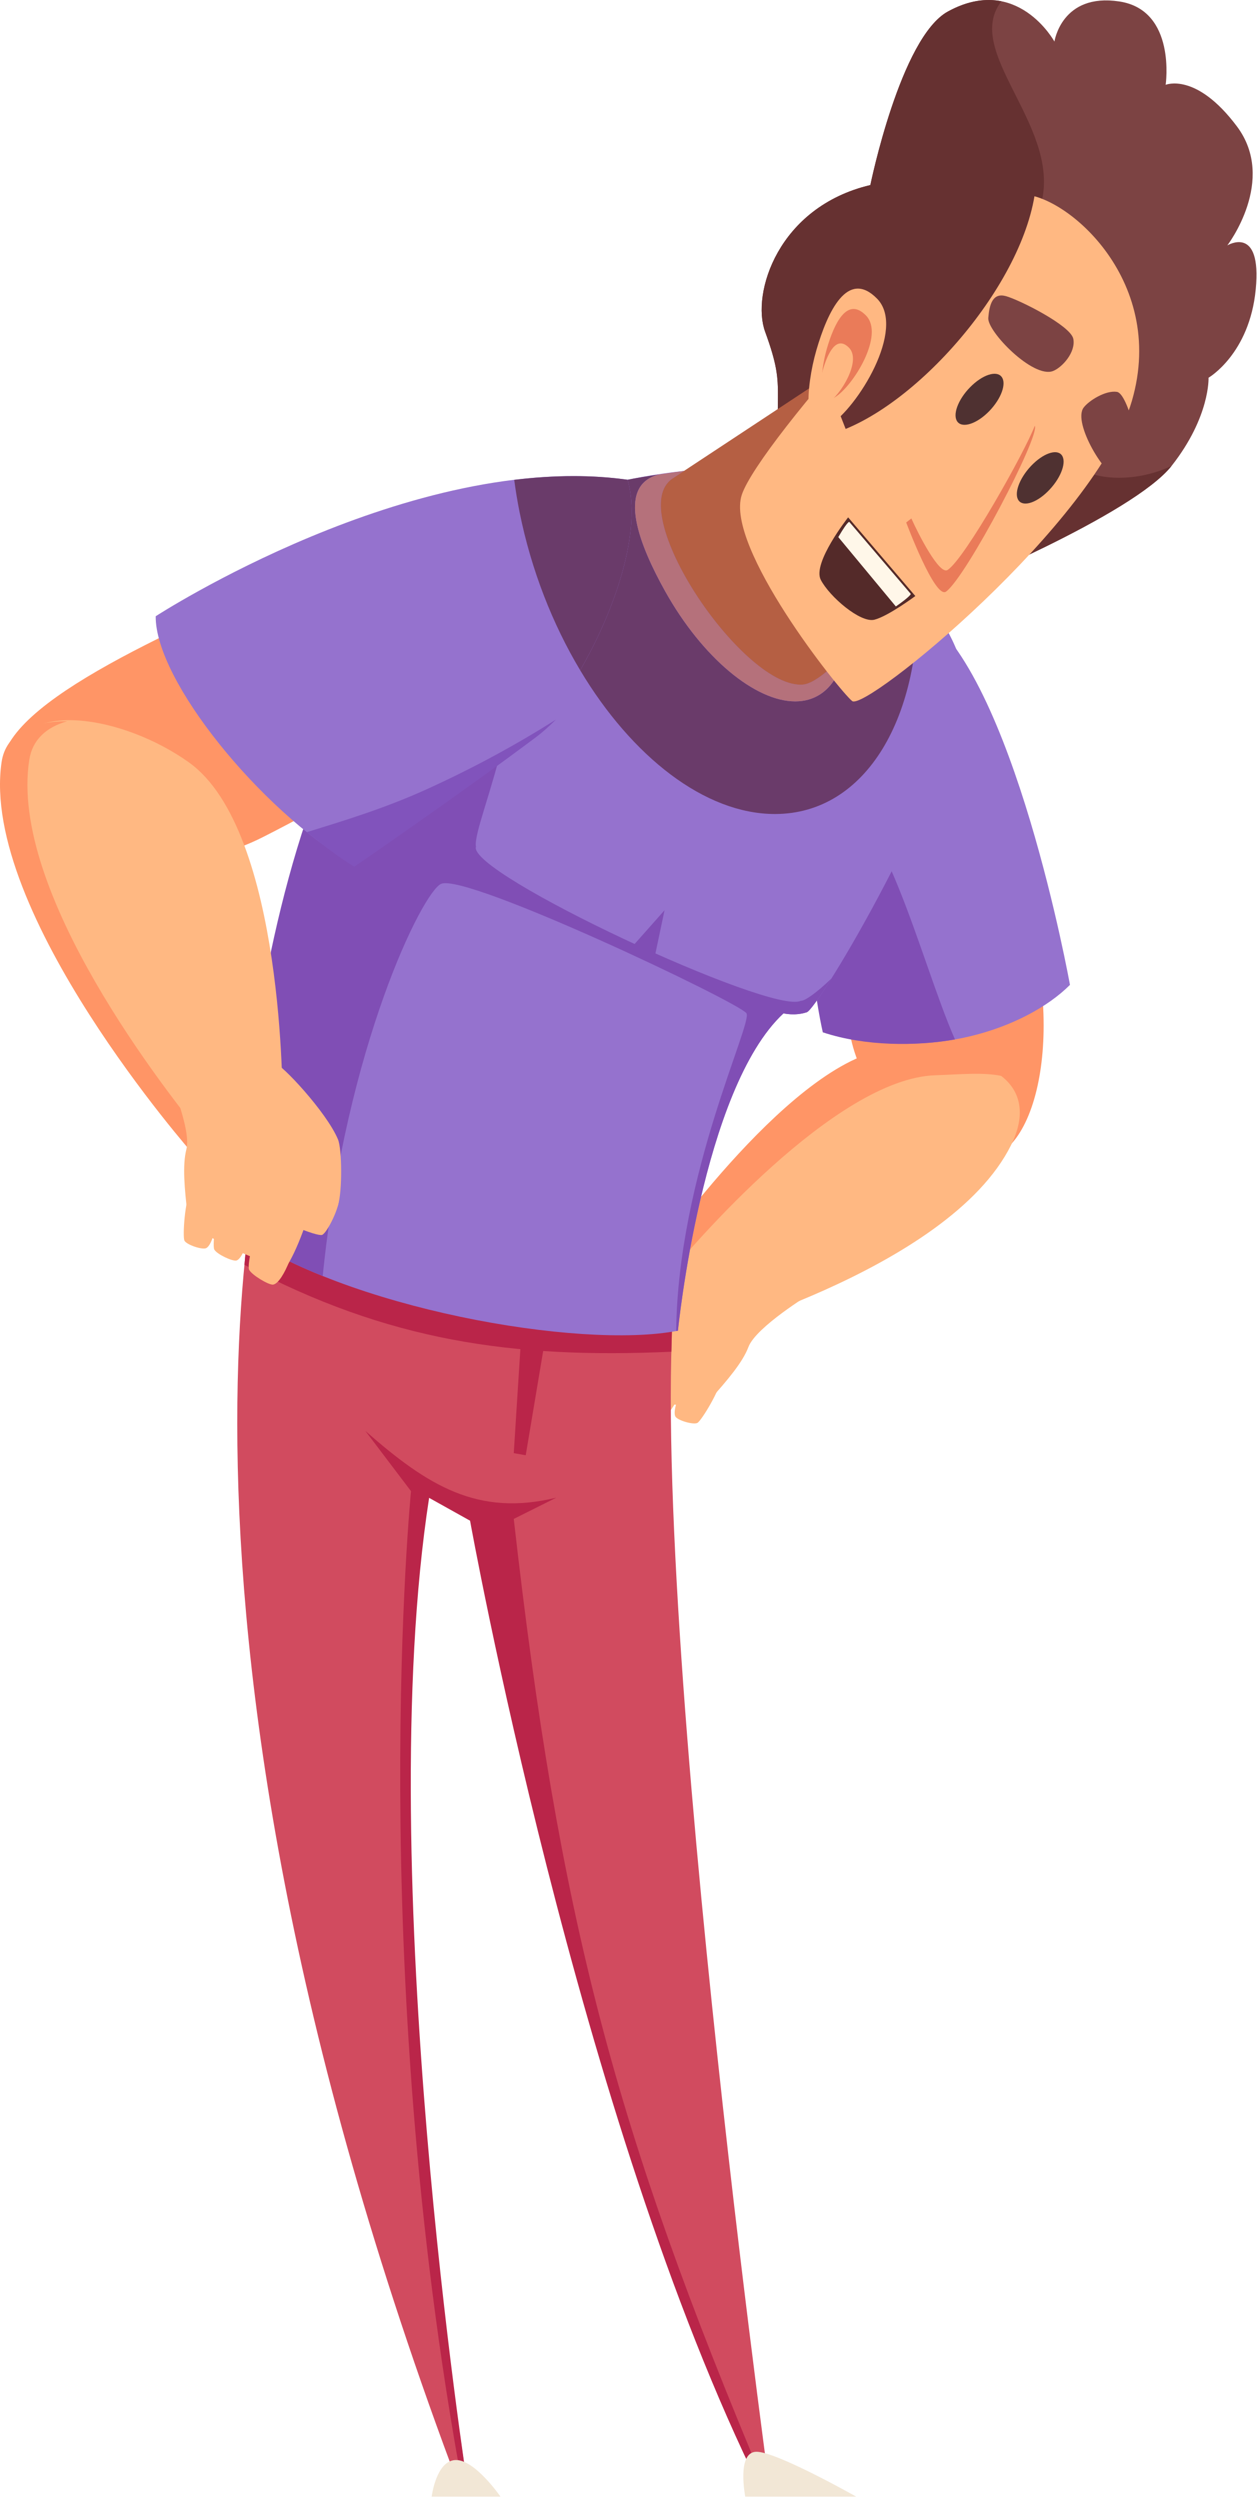 <?xml version="1.0" encoding="UTF-8"?> <svg xmlns="http://www.w3.org/2000/svg" width="254" height="505" viewBox="0 0 254 505" fill="none"> <path d="M152.671 244.758C142.229 250.593 136.328 247.791 129.584 252.699C129.584 252.699 121.185 271.205 121.067 280.499C121.067 280.499 140.255 286.321 143.591 282.577C146.928 278.833 150.057 275.194 151.238 272.061C152.761 268.018 163.724 261.347 163.724 261.347L152.671 244.758Z" fill="#FFB882"></path> <path d="M130.019 284.61C128.893 282.99 132.259 274.485 133.704 273.971C135.149 273.457 139.062 273.212 139.536 275.231C140.01 277.248 135.927 284.91 134.987 285.402C134.046 285.893 130.482 285.277 130.019 284.61Z" fill="#FFB882"></path> <path d="M136.461 286.083C135.488 284.062 140.137 275.284 141.496 275.276C142.769 275.27 145.658 276.364 145.678 278.426C145.698 280.423 141.727 287.007 140.911 287.408C140.062 287.824 136.842 286.874 136.461 286.083Z" fill="#FFB882"></path> <path d="M203.908 175.535C215.32 199.773 211.838 230.287 199.976 234C194.291 235.78 171.061 225.9 171.199 202.574C171.337 179.249 203.908 175.535 203.908 175.535Z" fill="#FF9566"></path> <path d="M158.305 102.569C155.493 77.063 159.393 80.12 154.606 67.001C151.784 59.271 157.226 41.784 175.872 37.377C175.872 37.377 181.958 7.551 191.56 2.314C205.561 -5.324 213.068 8.397 213.068 8.397C213.068 8.397 214.513 -1.488 226.193 0.297C237.753 2.063 235.544 17.13 235.544 17.13C235.544 17.13 241.702 14.522 249.947 25.532C258.101 36.422 248.004 49.568 248.004 49.568C248.004 49.568 255.01 45.294 253.747 58.428C252.488 71.512 244.209 76.294 244.209 76.294C244.209 76.294 244.555 84.151 236.779 94.055C228.979 103.987 191.986 119.163 191.986 119.163L158.305 102.569Z" fill="#7C4343"></path> <path d="M226.086 96.501C205.963 96.501 204.592 69.792 210.61 40.169C213.712 24.896 194.58 10.3 202.352 0.263C199.354 -0.337 195.75 0.028 191.56 2.314C181.958 7.551 175.872 37.377 175.872 37.377C157.226 41.784 151.784 59.271 154.606 67.001C159.393 80.12 155.493 77.063 158.305 102.569L191.986 119.163C191.986 119.163 228.796 104.06 236.717 94.128C233.353 95.667 229.784 96.501 226.086 96.501Z" fill="#663131"></path> <path d="M182.093 213.242C162.482 214.08 132.494 253.672 132.494 253.672L138.459 270.719C138.459 270.719 191.639 256.792 204.309 231.279C209.818 220.183 202.361 212.376 182.093 213.242Z" fill="#FFB882"></path> <path d="M189.014 217.18C194.336 217.004 198.58 216.538 202.443 217.331C198.518 213.863 190.808 211.376 180.661 211.81C161.05 212.648 132.494 253.671 132.494 253.671L134.194 258.529C139.609 251.775 168.777 217.846 189.014 217.18Z" fill="#FF9566"></path> <path d="M167.949 208.287C187.198 214.703 207.383 207.751 216.206 198.929C216.206 198.929 204.843 135.699 185.995 123.668C152.307 142.918 167.949 208.287 167.949 208.287Z" fill="#9572CE"></path> <path d="M192.969 209.943C185.831 193.712 178.821 162.257 166.103 157.596C159.739 180.666 166.263 208.509 166.263 208.509C174.775 211.347 185.154 211.34 192.969 209.943Z" fill="#804EB5"></path> <path d="M92.916 502.646H94.559C94.559 502.646 74.105 376.722 85.736 301.326L96.415 306.073C96.415 306.073 116.799 428.454 153.693 502.646H155.516C155.516 502.646 127.443 298.118 137.87 249.192L55.658 220.317C55.658 220.317 22.735 316.967 92.916 502.646Z" fill="#D14B5F"></path> <path d="M73.824 289.015L83.053 301.187C83.053 301.187 73.746 395.692 93.553 502.646H94.559C94.559 502.646 75.082 377.933 86.711 302.537L94.985 307.152C94.985 307.152 116.799 428.454 153.693 502.646L154.33 501.416C124.403 430.263 112.989 387.846 103.815 306.793L112.408 302.499C96.556 306.352 86.463 300.124 73.824 289.015Z" fill="#BA2549"></path> <path d="M137.87 249.192L55.658 220.317C55.658 220.317 51.532 229.573 49.399 255.472C78.398 270.877 103.577 274.457 135.667 273.024C135.826 261.501 136.45 255.853 137.87 249.192Z" fill="#BA2549"></path> <path d="M47.772 248.524C69.427 264.164 117.074 272.651 136.991 268.775C136.991 268.775 141.88 219.917 158.324 204.677C158.324 204.677 160.625 205.257 163.031 204.455C165.439 203.653 192.545 158.024 194.55 137.57C195.556 127.309 174.766 104.417 166.344 98.002C157.921 91.586 127.342 94.794 112.204 101.211C51.648 126.876 47.772 248.524 47.772 248.524Z" fill="#9572CE"></path> <path d="M161.808 202.145C155.969 205.042 94.357 176.396 96.178 171.002C95.224 166.228 111.214 135.322 100.475 112.173C50.596 135.561 47.772 248.525 47.772 248.525C52.522 251.956 58.525 255.042 65.21 257.728C69.917 211.26 85.399 180.154 89.139 178.519C94.23 176.291 149.238 202.424 150.83 204.652C152.188 206.551 136.999 237.236 136.631 268.835L136.991 268.775C136.991 268.775 141.88 219.918 158.324 204.677C158.324 204.677 160.626 205.258 163.033 204.455C163.584 204.271 165.445 201.709 167.996 197.65C164.831 200.688 162.564 202.209 161.808 202.145Z" fill="#804EB5"></path> <path d="M60.996 115.559C34.142 127.721 -2.029 142.912 0.491 156.327C1.698 162.755 26.273 182.743 53.201 169.04C58.25 166.472 73.068 158.918 75.308 154.948C85.016 137.752 60.996 115.559 60.996 115.559Z" fill="#FF9566"></path> <path d="M71.298 174.6C52.568 163.548 31.347 137.452 31.462 124.47C31.462 124.47 83.33 90.784 126.815 96.9C131.398 112.819 115.811 142.117 105.788 149.993C92.263 160.619 71.298 174.6 71.298 174.6Z" fill="#9572CE"></path> <path d="M86.152 159.448C77.621 163.317 69.279 165.83 61.999 168.082C64.881 170.37 68.754 173.397 71.597 175.057C71.597 175.057 92.698 160.592 108.351 148.864C109.586 147.94 110.923 146.748 112.327 145.345C104.414 150.362 95.624 155.149 86.152 159.448Z" fill="#8153BC"></path> <path d="M101.139 504.279H87.229C87.229 504.279 88.101 497.075 92.001 496.881C95.903 496.686 101.139 504.279 101.139 504.279Z" fill="#F2E7D6"></path> <path d="M173.024 504.279H150.591C150.591 504.279 148.839 495.406 152.74 495.211C156.64 495.015 173.024 504.279 173.024 504.279Z" fill="#F2E7D6"></path> <path d="M105.266 270.692L103.815 293.51L106.233 293.931L109.98 271.553L105.266 270.692Z" fill="#BA2549"></path> <path d="M127.442 191.563L132.234 193.553L134.283 183.849L127.442 191.563Z" fill="#804EB5"></path> <path d="M38.152 153.97C57.578 167.82 57.096 223.013 57.096 223.013L40.035 232.708C40.035 232.708 -2.166 183.829 2.197 153.526C3.996 141.026 24.928 144.54 38.152 153.97Z" fill="#FFB882"></path> <path d="M5.913 153.484C6.561 149.322 9.48 146.834 13.575 145.688C6.645 145.652 1.175 148.086 0.319 153.938C-4.112 184.23 39.104 233.194 39.104 233.194L42.427 231.315C33.431 220.479 1.768 180.124 5.913 153.484Z" fill="#FF9566"></path> <path d="M156.585 164.416C156.584 164.416 156.58 164.416 156.579 164.416C142.414 164.412 127.66 152.796 117.234 135.377C124.24 123.278 129.797 107.259 126.815 96.901L126.816 96.903C128.467 96.564 130.92 96.172 133.125 95.844C124.268 98.129 129.426 110.505 134.384 119.38C141.973 132.96 152.663 141.666 160.689 141.667C162.545 141.667 164.258 141.202 165.757 140.222C168.187 138.637 169.775 135.888 170.547 132.357C174.739 128.073 178.897 122.725 180.422 120.844L183.818 116.137C184.222 116.649 184.62 117.162 185.013 117.679C185.148 117.872 185.283 118.058 185.414 118.232C186.51 144.757 175.014 164.416 156.585 164.416ZM138.11 95.139C138.158 95.132 138.183 95.129 138.183 95.129L138.19 95.126C138.199 95.124 138.208 95.123 138.218 95.121L138.207 95.128C138.175 95.132 138.143 95.136 138.11 95.139Z" fill="#6A3B6A"></path> <path d="M117.234 135.376C111.682 126.102 107.357 115.182 105.001 103.492C104.554 101.272 104.195 99.084 103.91 96.927C107.916 96.44 111.938 96.166 115.934 96.166C119.48 96.166 123.004 96.381 126.476 96.853C126.588 96.869 126.703 96.885 126.815 96.9C129.797 107.258 124.24 123.278 117.234 135.376Z" fill="#6A3B6A"></path> <path d="M160.689 141.667C152.663 141.665 141.973 132.959 134.384 119.379C129.426 110.505 124.268 98.129 133.125 95.843C135.562 95.479 137.696 95.194 138.11 95.138C138.143 95.135 138.175 95.131 138.207 95.127L135.879 96.664C126.014 103.241 149.613 138.295 161.751 138.295C161.917 138.295 162.083 138.288 162.245 138.275C164.334 138.102 167.449 135.521 170.547 132.357C169.775 135.887 168.187 138.636 165.757 140.222C164.258 141.202 162.545 141.667 160.689 141.667Z" fill="#B5717B"></path> <path d="M161.751 138.295C149.613 138.295 126.015 103.241 135.88 96.664L138.207 95.128L138.218 95.121L157.168 82.62L166.364 76.555C166.919 78.002 177.424 105.347 183.92 115.995L183.818 116.137L180.423 120.844C178.897 122.724 174.739 128.073 170.547 132.357C167.449 135.521 164.334 138.103 162.245 138.276C162.083 138.289 161.917 138.295 161.751 138.295Z" fill="#B55F43"></path> <path d="M149.889 99.951C146.44 110.432 169.517 139.416 172.19 141.598C174.863 143.779 221.508 105.786 228.731 80.933C235.954 56.078 214.571 38.631 206.089 39.291C197.607 39.952 153.385 89.325 149.889 99.951Z" fill="#FFB882"></path> <path d="M209.431 34.153C210.043 52.806 188.548 79.383 170.878 86.639L166.6 75.698C166.6 75.698 208.789 14.571 209.431 34.153Z" fill="#663131"></path> <path d="M167.489 85.982C173.21 82.522 183.189 66.406 177.233 60.33C171.277 54.253 167.217 62.971 164.97 70.71C162.722 78.449 162.253 89.151 167.489 85.982Z" fill="#FFB882"></path> <path d="M168.708 80.237C172.392 78.008 178.817 67.632 174.982 63.72C171.149 59.808 168.534 65.421 167.087 70.403C165.639 75.387 165.338 82.276 168.708 80.237Z" fill="#EA7B59"></path> <path d="M167.357 81.324C169.828 79.829 174.138 72.867 171.565 70.243C168.993 67.619 167.239 71.384 166.268 74.727C165.298 78.07 165.096 82.692 167.357 81.324Z" fill="#FFB882"></path> <path d="M212.124 98.854C214.495 96.317 215.567 93.208 214.526 91.906C213.493 90.605 210.716 91.596 208.325 94.132C205.921 96.68 204.81 99.83 205.868 101.138C206.926 102.458 209.732 101.428 212.124 98.854Z" fill="#4F3131"></path> <path d="M208.933 84.961C211.582 85.34 195.681 113.307 191.39 116.247C189.177 117.768 183.238 104.218 183.238 104.218C183.238 104.218 208.458 84.887 208.933 84.961Z" fill="#FFB882"></path> <path d="M209.097 85.998C207.123 91.196 195.067 112.738 191.493 115.115C189.827 116.227 185.585 107.907 184.158 104.718C183.503 105.236 183.115 105.528 183.115 105.528C183.115 105.528 188.942 121.128 191.177 119.488C195.328 116.431 210.226 87.96 209.097 85.998Z" fill="#EA7B59"></path> <path d="M199.898 83.037C202.336 80.517 203.438 77.429 202.385 76.104C201.333 74.762 198.493 75.707 196.039 78.204C193.56 80.719 192.413 83.866 193.488 85.211C194.568 86.547 197.444 85.559 199.898 83.037Z" fill="#4F3131"></path> <path d="M212.802 74.933C208.774 76.521 199.474 66.947 199.7 64.22C199.921 61.496 200.596 59.086 203.248 59.809C205.888 60.527 216.377 65.756 216.887 68.454C217.399 71.154 214.644 74.202 212.802 74.933Z" fill="#7C4343"></path> <path d="M218.981 82.309C216.637 85.361 223.551 96.65 225.999 96.422C228.441 96.19 230.709 95.632 230.686 93.691C230.662 91.746 227.981 79.509 225.699 79.15C223.412 78.793 220.047 80.909 218.981 82.309Z" fill="#7C4343"></path> <path d="M184.957 120.387L171.383 104.496C171.383 104.496 164.106 113.713 165.852 117.111C167.6 120.504 173.877 125.891 176.695 125.167C179.494 124.453 184.957 120.387 184.957 120.387Z" fill="#542A29"></path> <path d="M181.02 122.492C183.998 120.429 184.047 119.969 184.047 119.969L171.665 105.473C171.665 105.473 171.58 104.751 169.392 108.485L181.02 122.492Z" fill="#FFF7E9"></path> <path d="M52.247 208.959C57.444 219.74 63.9 220.843 66.597 228.738C66.597 228.738 62.809 248.706 57.542 256.375C57.542 256.375 38.449 250.096 37.872 245.115C37.296 240.133 36.83 235.355 37.669 232.113C38.753 227.93 33.61 216.167 33.61 216.167L52.247 208.959Z" fill="#FFB882"></path> <path d="M55.199 259.465C57.318 259.119 60.384 250.602 59.492 249.191C58.599 247.78 55.375 244.781 53.543 245.884C51.71 246.986 49.86 255.415 50.329 256.444C50.799 257.475 54.326 259.607 55.199 259.465Z" fill="#FFB882"></path> <path d="M47.829 254.588C49.688 253.909 51.834 245.018 50.945 243.765C50.056 242.513 46.988 240.062 45.435 241.44C43.882 242.819 42.811 251.433 43.298 252.376C43.785 253.318 47.063 254.865 47.829 254.588Z" fill="#FFB882"></path> <path d="M41.696 252.085C43.66 250.992 44.911 241.137 43.8 240.349C42.761 239.613 39.76 238.845 38.554 240.519C37.386 242.141 36.844 249.81 37.281 250.607C37.738 251.437 40.925 252.514 41.696 252.085Z" fill="#FFB882"></path> <path d="M68.399 242.244C67.472 238.94 54.821 235.853 53.718 237.238C52.687 238.531 51.902 241.686 53.633 244.062C55.309 246.362 64.09 249.806 65.088 249.427C66.127 249.032 68.763 243.54 68.399 242.244Z" fill="#FFB882"></path> <path d="M55.435 214.672C51.416 214.436 50.613 222.364 50.987 224.041C51.445 226.107 56.766 231.967 61.353 234.252C61.972 234.559 60.917 241.3 61.355 241.825C64.952 246.141 67.843 244.878 68.287 243.483C69.196 240.621 69.11 232.093 68.298 230.146C65.985 224.591 56.732 214.749 55.435 214.672Z" fill="#FFB882"></path> </svg> 